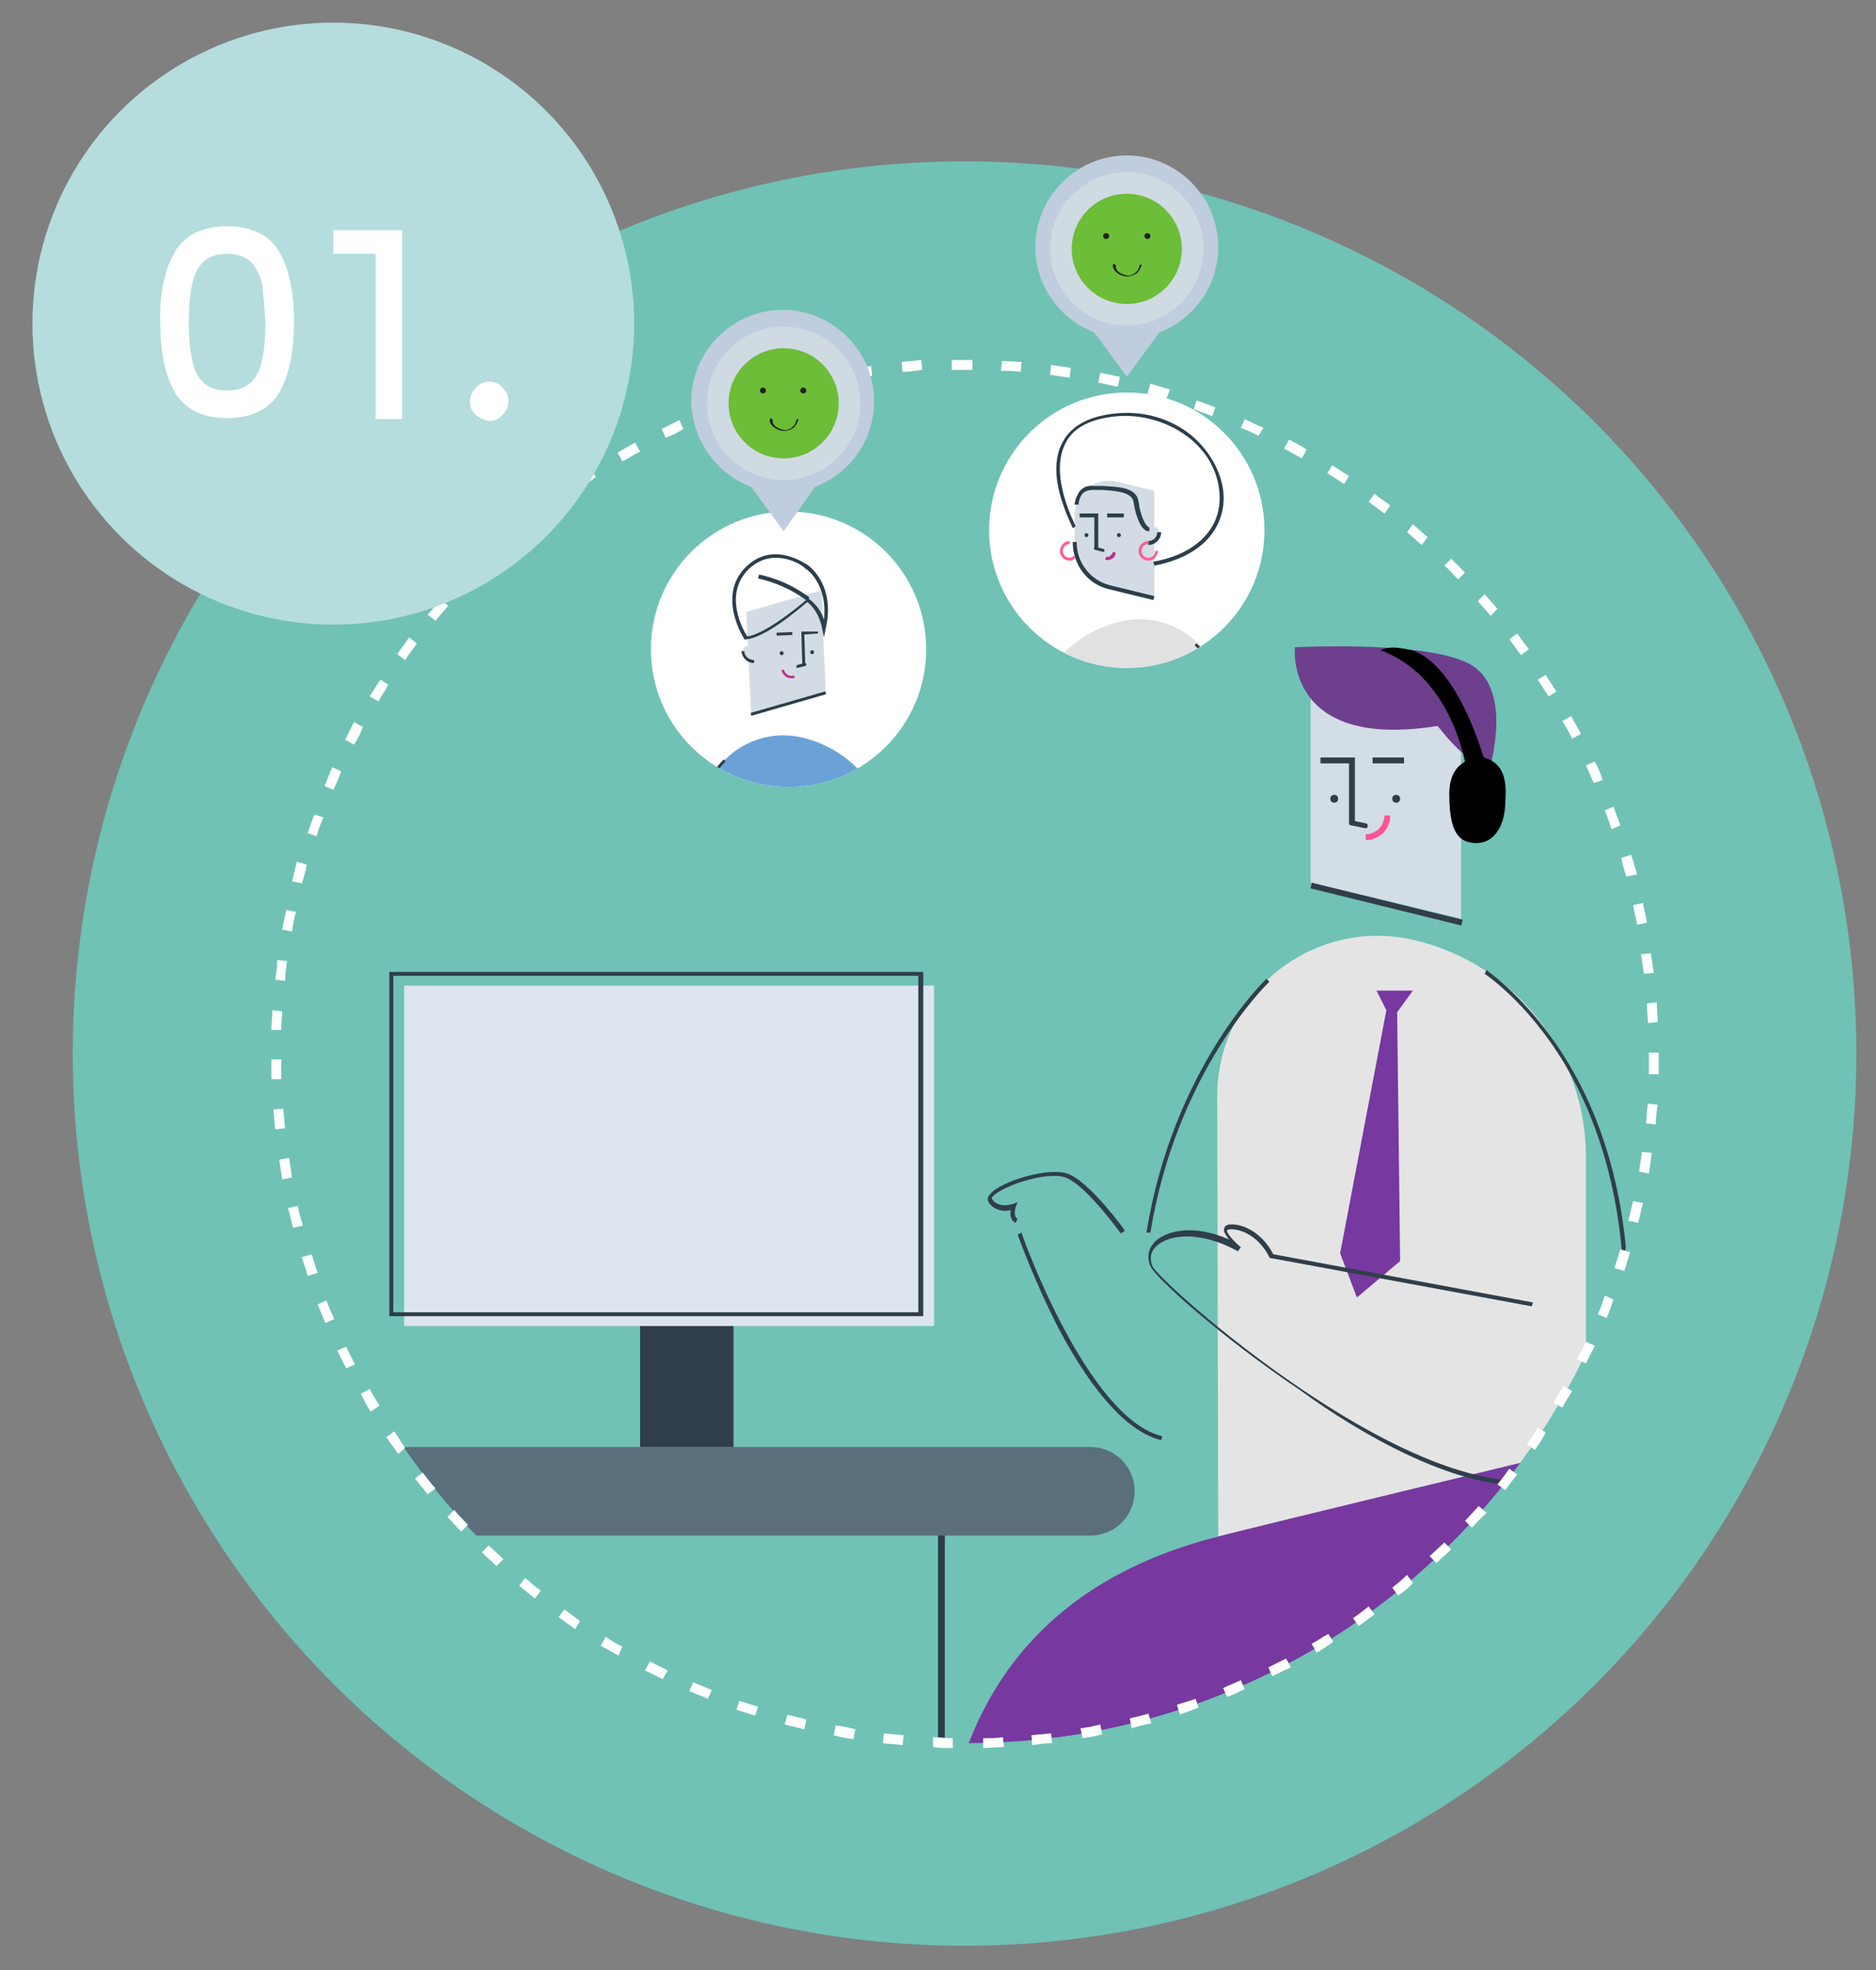 <?xml version="1.0" encoding="utf-8"?>
<!-- Generator: Adobe Illustrator 26.0.1, SVG Export Plug-In . SVG Version: 6.00 Build 0)  -->
<svg version="1.1" id="Livechat" xmlns="http://www.w3.org/2000/svg" xmlns:xlink="http://www.w3.org/1999/xlink" x="0px" y="0px"
	 viewBox="0 0 190.8 200.3" style="enable-background:new 0 0 190.8 200.3;" xml:space="preserve">
<rect x="0" y="0" width="190.8" height="200.3" fill="#808080" stroke="none"/>
<style type="text/css">
	.st0{display:none;fill:#70C2B5;}
	.st1{fill:#70C2B5;}
	.st2{display:none;}
	.st3{display:inline;}
	.st4{fill:#E89C58;}
	.st5{fill:#F7D8D0;}
	.st6{fill:#2F2E41;}
	.st7{fill:#FFE0D7;}
	.st8{fill:#F2BF4C;}
	.st9{fill:#FFFFFF;}
	.st10{fill:#445B7F;}
	.st11{clip-path:url(#SVGID_00000114033180237633808090000002737425067789375919_);}
	.st12{fill:#29446D;}
	.st13{fill:#D3D8E0;}
	.st14{fill:#475C7C;}
	.st15{fill:#546991;}
	.st16{display:inline;fill:#70C2B5;}
	.st17{fill:none;stroke:#FFFFFF;stroke-miterlimit:10;stroke-dasharray:2.024,3.037,2.024,3.037,2.024,3.037;}
	.st18{display:inline;fill:#B5DDDD;}
	.st19{fill:#B63A8C;}
	.st20{fill:#DFE4EA;}
	.st21{fill:#C0C5CC;}
	.st22{fill:#F75077;}
	.st23{display:inline;clip-path:url(#SVGID_00000013900606213251829200000005812392612350619575_);}
	.st24{fill:#E4E4E4;}
	.st25{fill:#303E49;}
	.st26{fill:#7738A0;}
	.st27{fill:#5B6E7C;}
	.st28{fill:#616160;}
	.st29{fill:#D3DDE5;}
	.st30{fill:#2C3E4A;}
	.st31{fill:#FF5497;}
	.st32{fill:#DCE5ED;}
	.st33{fill:#B43B8A;}
	.st34{display:inline;fill:none;stroke:#FFFFFF;stroke-miterlimit:10;stroke-dasharray:2.024,3.037,2.024,3.037,2.024,3.037;}
	.st35{display:inline;fill:#B63A8C;}
	.st36{fill:#B5DDDD;}
	.st37{clip-path:url(#SVGID_00000128475873483219458960000002426883616360011185_);}
	.st38{fill:#6E3F8D;}
	.st39{fill:#E8E9EA;}
	.st40{fill:none;stroke:#6EA1D4;stroke-width:2;stroke-miterlimit:10;}
	.st41{fill:#C0CDDE;}
	.st42{fill:#CFDAE3;}
	.st43{fill:#6CBD37;}
	.st44{fill:#212121;}
	.st45{clip-path:url(#SVGID_00000143609650352032047080000001952391266864429989_);}
	.st46{fill:#E1E1E1;}
	.st47{fill:#D3DCE4;}
	.st48{fill:#6AA2D8;}
	.st49{fill:none;stroke:#BF2D89;stroke-width:0.25;stroke-miterlimit:10;}
	.st50{clip-path:url(#SVGID_00000170254087411047187520000007812688544443047579_);fill:#FFFFFF;}
	.st51{clip-path:url(#SVGID_00000170254087411047187520000007812688544443047579_);}
	.st52{fill:#BF2D89;}
	.st53{fill:#FF5F95;}
	.st54{fill:#7CCDC3;}
	.st55{fill:none;stroke:#000000;stroke-width:2;stroke-miterlimit:10;}
</style>
<circle class="st0" cx="98.1" cy="107.1" r="90.7"/>
<circle class="st1" cx="98.1" cy="107.1" r="90.7"/>
<g class="st2">
	<g class="st3">
		<g>
			<path class="st4" d="M56.6,95v5.5c0,0-21.4,0.6-17.4,17.1h46.8c0,0,1.4-16.1-17-17V95H56.6z"/>
			<path class="st5" d="M71.8,100.9c0,0-3.3,8.7-9.4,8.8c0,0-5.3-0.6-8.6-8.9l2.8-0.3v-4.7L69,96v4.6L71.8,100.9z"/>
			<g>
				<path class="st6" d="M68.8,94.3h6c0,0,6.5-8.5,1.2-18.8c-5.3-10.3-13.5-9.2-13.5-9.2s-12.3-0.1-14.8,15.5c0,0-0.7,8,3.1,12.6
					H68.8z"/>
				<path class="st7" d="M51.7,80.2c0,0-1.9-1.2-2.5,0.3c-0.6,1.5-0.1,6.2,1.2,7.3c0,0,0.8,0.5,1.2-0.3c0,0,1.8,10.1,10.9,10.5
					s11.7-10.3,11.7-10.3s0.6,0.9,1.2-0.4s1.6-5.4,0.6-6.8c-1-1.4-1.8-0.1-1.8-0.1l-7.6-4.9l-14.6,2.8L51.7,80.2z"/>
				<path class="st6" d="M50.1,78.4c0,0,6.9,4.8,16.6-0.4c0,0,3.3,4.3,9.9,1.7L70,70.6l-16-0.4L50.1,78.4z"/>
			</g>
		</g>
		<g>
			<polygon class="st5" points="127.2,88.6 127.2,99 142.4,99 141.4,87.4 			"/>
			<path class="st7" d="M122,74.4c0,0-1.4-0.4-1.7,2.2s1.2,6.9,2.7,5.5c0,0,3.2,11.3,11.8,11s11.9-10.6,11.9-10.6s1.8,0.2,2.1-1.6
				c0.3-1.8,1.9-6.5-1.4-6.5l-1.1-4.8l-9.2-4.4l-11.6,3.9L122,74.4z"/>
			<path class="st8" d="M154.5,98.2c-7.7-1.5-12.3-1.9-12.3-1.9l-3,3.4h-4.5h-4.5l-3-3.4c0,0-4.6,0.4-12.3,1.9s-8.5,16.2-8.5,16.2
				l28.2-0.6l28.2,0.6C163,114.4,162.2,99.7,154.5,98.2z"/>
			<path class="st6" d="M122.4,76.3c0,0-0.4-5.9,4.5-5.8c0,0,10.1,2.6,13.4-3c0,0,0.1,4.2,4.9,3.4l1.9,4.9c0,0,2-12.3,0-13.1
				c-2-0.9-12.7-6.9-25.6,1C121.5,63.8,121.6,74.8,122.4,76.3z"/>
			<path class="st9" d="M127,96.2l7.4,13.1l7.2-12.6C141.7,96.7,133.7,101.2,127,96.2z"/>
		</g>
		<g>
			<path class="st10" d="M127.2,121.4v-0.3c-1.4-9.6-3.9-11-18.3-17.8L90,103.7c-14.4,4.9-18.1,8.1-19.4,19L69,137.1h59.5
				L127.2,121.4z"/>
			<g>
				<polygon class="st5" points="91.1,98.7 89.8,103.5 98.7,110.7 98.4,99.5 				"/>
				<polygon class="st5" points="105.9,98.9 107.2,103.7 98.2,110.8 98.5,99.7 				"/>
			</g>
			<path class="st9" d="M92.1,103.1c2.7,2.1,4.4,4.1,7.1,3.8c2.7-0.3,6.3-3.1,7.1-5c0.7,0.8,3.5,2.7,3.5,2.7l-4.7,7.3l-6.8,19.5
				l-6.3-19.8l-4.7-6.7L92.1,103.1z"/>
			<polygon class="st9" points="90.3,101.2 87.1,104.9 88.4,112.6 95.5,105.4 			"/>
			<polygon class="st9" points="107.2,101.1 110.7,105.5 109.4,113.2 102.4,105.7 			"/>
			<g>
				<defs>
					<polygon id="SVGID_1_" points="89.6,104.8 98.3,131.5 107.4,105.1 					"/>
				</defs>
				<clipPath id="SVGID_00000003095552337584028280000015222943561330660488_">
					<use xlink:href="#SVGID_1_"  style="overflow:visible;"/>
				</clipPath>
				<g style="clip-path:url(#SVGID_00000003095552337584028280000015222943561330660488_);">
					<g>
						<g>
							<g>
								<polygon class="st12" points="100.9,112.5 99,112.5 99,107.3 102.8,107.3 102.9,109.5 								"/>
								<polygon class="st12" points="101.2,111.7 104.6,144 99.2,148.2 99.1,148.1 98.9,111.7 								"/>
								<polygon class="st12" points="97.5,112.5 99.1,112.5 99.1,107.3 95.1,107.3 95.1,109.5 								"/>
								<polygon class="st12" points="97.2,111.7 93.8,144 99.2,148.2 99.1,111.7 								"/>
							</g>
						</g>
					</g>
				</g>
			</g>
			<g>
				<path class="st7" d="M90.1,98.8c0.4,0.5,0.7,0.9,1.1,1.4c0,0,0,0,0,0C90.8,99.7,90.4,99.3,90.1,98.8z"/>
				<path class="st7" d="M112.9,86.6c0-1.6-0.5-2.3-1.3-2.5c0.2-3.3,0.7-6.8-0.5-9.2c-2.3-4.6-8.7-7.5-13-7.5
					c-4.2,0-9.5,2.4-11.8,6.8c-1.4,2.7-0.7,6.2-0.5,9.7c-0.9,0.2-1.4,0.9-1.4,2.6c0,2.5,1.1,6.6,2.9,7.1c0.2,0.6,0.5,1.2,0.8,1.8
					c0,0,0,0.1,0.1,0.1c0.6,1.2,1.3,2.4,2.1,3.4c0.4,0.5,0.7,0.9,1.1,1.3c0,0,0,0,0,0c2.2,2.4,4.7,3.7,7.5,3.7c4.2,0,8-3.2,10.5-8.2
					c0.2-0.4,0.4-0.7,0.7-1c0.1-0.4,0.3-0.7,0.4-1.1C111.9,92.5,112.9,88.9,112.9,86.6z"/>
			</g>
			<g>
				<path class="st7" d="M109.2,95.7c0.2-0.4,0.4-0.7,0.7-1c0.1-0.4,0.3-0.7,0.4-1.1c1.6-1,2.6-4.6,2.6-7c0-1.6-0.5-2.3-1.3-2.5
					c0.2-3.3,0.7-6.8-0.5-9.2c-2.3-4.6-8.5-7.4-12.9-7.5v36.6c0.2,0,0.3,0,0.5,0C102.9,103.9,106.7,100.7,109.2,95.7z"/>
			</g>
			<g>
				<path class="st6" d="M106.4,73.3c0.3,2.1-3.7,2-6.4,1.6c-2.7-0.4-4.2,0.1-6.7,0.8c-2.5,0.7-5,3.3-5.3,4.6c-0.2,0.8,0,4.5,0,4.5
					l-2.2-1c0,0-1-5.5-0.2-9c0.8-3.4,2.7-6.1,9-7.5c5.7-1.2,9.7-0.5,9.9,0.9c0.4,0.1,0.8-0.3,1.3-0.3c1.3,0,3.9,1.5,5,3.4
					c1.2,1.9,2.3,5.3,1.5,11.1c-0.2,1.5-0.5,1.9-0.5,1.9l-1.9,1.1c0,0,0.8-7.3-2.2-9.4C106.7,75.4,106.4,73.3,106.4,73.3z"/>
				<g>
					<g>
						<g>
							<path class="st6" d="M107.6,76c3,2.1,2.2,9.4,2.2,9.4l1.9-1.1c0,0,0.3-0.4,0.5-1.9c0.8-5.8-0.3-9.2-1.5-11.1
								c-1.2-1.9-3.7-3.4-5-3.4c-0.3,0-1,0.2-1.2,0.3c0.6,1.9,1.9,4.6,1.9,5C106.3,73.2,106.7,75.3,107.6,76z"/>
						</g>
						<g>
							<path class="st6" d="M106.3,73.2c0,0.1,0,0.3,0,0.5C106.3,73.6,106.4,73.4,106.3,73.2z"/>
						</g>
					</g>
				</g>
			</g>
			<g>
				<path class="st13" d="M118.2,84.8c-0.3-0.8-0.6-1.6-0.9-2c0.1-1,0.2-1.9,0.2-2.9c0-10.4-8.3-18.8-18.5-18.8
					c-10.2,0-18.5,8.4-18.5,18.8c0,1,0.1,2,0.3,3c-0.3,0.5-0.6,1.2-0.9,2c-0.4,1.2-0.2,6.9,0.4,7.6c1,1.4,3.7,2.5,5.4,2.7
					c0.2,0.2,0.5,0.4,0.8,0.3c0.6-0.1,1-0.5,0.9-1.1l-0.9-10.2c0-0.5-0.5-0.9-1.1-0.9c-0.3,0-0.5,0.1-0.6,0.3c-0.1,0-0.2,0-0.3,0
					c-0.5,0-1.4-0.6-1.7-1.3c-0.1-0.8-0.2-1.7-0.2-2.5c0-9.3,7.4-15.6,16.5-15.6c9.1,0,16.5,6.4,16.5,15.6c0,0.9-0.1,1.7-0.2,2.6
					c-0.3,0.6-1.2,1.2-1.7,1.2c-0.1,0-0.2,0-0.3,0c-0.2-0.2-0.4-0.3-0.6-0.3c-0.6,0-1.1,0.3-1.1,0.9l-0.9,10.2
					c-0.1,0.5,0.4,1,0.9,1.1c0.3,0,0.6-0.1,0.8-0.3c1.7-0.2,4.4-1.3,5.4-2.7C118.3,91.6,118.6,86,118.2,84.8z"/>
				<path class="st13" d="M117.3,88.5c-1.1-0.9-1.5,0-1.5,0c-0.6,1.1-4,5.8-11.4,8c-0.5-0.6-1.5-1-2.7-1c-1.7,0-3,0.8-3,1.8
					s1.3,1.8,3,1.8c1.7,0,3-0.8,3-1.8C107.3,96.6,113.8,94.2,117.3,88.5z"/>
			</g>
		</g>
	</g>
	<g class="st3">
		<path class="st14" d="M99.4,145.9H97l-2,3H46.1c-0.8,0-1.4,0.1-1.3,0.2l-0.3,5.1c0.1,0.1,0.7,0.2,1.4,0.2h45.9
			c0.7,0,1.3-0.1,1.4-0.2l6.1-5.1c0,0,0,0,0-0.1l0,0V145.9z"/>
		<path class="st13" d="M93.3,151.1c-0.1,0.1-0.7,0.2-1.4,0.2H46c-0.7,0-1.3-0.1-1.4-0.2l0.3-5.1c-0.1-0.1,0.4-0.2,1.3-0.2h52
			c0.8,0,1.4,0.1,1.2,0.2L93.3,151.1z"/>
		<path class="st15" d="M92.7,153.3c0,0.7-0.6,1.2-1.2,1.2H45.6c-0.7,0-1.2-0.6-1.2-1.2v-32.4c0-0.7,0.6-1.2,1.2-1.2h45.9
			c0.7,0,1.2,0.6,1.2,1.2V153.3z"/>
	</g>
</g>
<g class="st2">
	<circle class="st16" cx="98.1" cy="107.5" r="90.7"/>
	<g class="st3">
		<circle class="st17" cx="98.1" cy="107.5" r="70.1"/>
	</g>
	<circle class="st18" cx="36.4" cy="36" r="33.9"/>
	<g class="st3">
		<rect x="137.5" y="43.8" class="st9" width="13.4" height="31.5"/>
		<g>
			<path class="st19" d="M164.1,35.8h-39.8c-1.7,0-3.2,1.4-3.2,3.2v28.6c11.9,0.1,21.5,8.9,21.5,19.7c0,0.6,0,1.2-0.1,1.8h4.4
				l15.4,9.4l-2.5-9.4h4.1c1.7,0,3.2-1.4,3.2-3.2V38.9C167.2,37.2,165.8,35.8,164.1,35.8z M146.9,74.7h-4.5V54.1h4.5V74.7z
				 M147.2,50.9c0,0.6-0.3,0.9-0.9,0.9h-3.3c-0.5,0-0.9-0.3-0.9-0.9V48c0-0.6,0.3-1,0.9-1h3.3c0.6,0,0.9,0.4,0.9,1V50.9z"/>
			<g>
				<g>
					<path class="st19" d="M121.2,38.9v33.6c11.9,0.1,14.9,3.6,14.9,14.4c0,0.6,1.9,1.4,1.8,2h6.8V74.7h-2.3V54.1h2.3v-2.3h-1.7
						c-0.5,0-0.9-0.3-0.9-0.9V48c0-0.6,0.3-1,0.9-1h1.7V35.8h-20.4C122.6,35.8,121.2,37.2,121.2,38.9z"/>
				</g>
			</g>
		</g>
	</g>
	<g class="st3">
		<g>
			<path class="st13" d="M42.8,142.5c0.5,1.1,0.3,1.6,0.1,1.8c-1,1-2.2,2.2-2.8,4.2c-0.5,1.8-0.5,3.8,2.1,7.6
				c2.7,4,8.4,10.6,10.7,11.3c2.3,0.7,5.8-1.3,5.8-1.3c0.6-0.4,1.6-0.3,2.2,0.2l10.1,7.7c0.6,0.4,0.6,1.2,0.1,1.6
				c0,0-4.9,4.1-7.7,4.7c-2.9,0.6-5.2,0.3-13-6.4c-7.7-6.7-16.3-18.9-19.1-26.2c-2.7-7.1-3.1-9.2,0.3-13c2.9-3.1,5-4.5,5-4.5
				c0.6-0.4,1.4-0.1,1.6,0.5L42.8,142.5z"/>
		</g>
		<g>
			
				<rect x="46.9" y="139.1" transform="matrix(0.796 -0.605 0.605 0.796 -74.482 63.343)" class="st9" width="19.9" height="6.5"/>
			<polygon class="st9" points="72.4,130.6 68.3,144.3 57.8,130.4 			"/>
		</g>
		<g>
			
				<rect x="66.1" y="150.5" transform="matrix(0.809 -0.588 0.588 0.809 -75.819 72.437)" class="st20" width="14.9" height="4.8"/>
			<polygon class="st20" points="61.7,161.5 65,151.2 72.7,161.8 			"/>
		</g>
	</g>
	<g class="st3">
		<polygon class="st15" points="103.6,121 122.3,130.1 124,140.1 102.2,132 		"/>
		<path class="st7" d="M141.2,103.7c-0.5-1.2-2.2-6.5-2.4-8c-0.2-1.4,0.5-1.1,0.7-3.7c0.2-2.4-1.5-7.9-2.3-10
			c0.6,0.2,1.1,0.5,1.4,1.1c0.7-0.7-0.3-3.9-1.7-7.1c-1.5-3.4-8.3-7-15.6-7.9c-1.6-0.2-3.2-0.2-4.9-0.1c3.2,2.4,3.2,5.2,3.2,5.2
			c0.5,0.6,1.4,1.6,2.4,5.3c0.5,1.8,1.6,7.5,1.6,7.5s-1,3.3-1.1,4.9c-0.1,1.6,2.3,5.8,3.3,7.7c1.2,1.6-1.2,3.3-2.4,3.2
			c-0.5,0-1.5,1.4-0.1,3.5c0.2,0.2,0.2,0.5,0.2,0.7c1.4,1.1,3.2,2,5.5,2.5c0.4-0.5,1.2-0.9,2.1-0.9c1.4-0.1,2.6,0.7,2.6,1.7
			c0,1-1.1,1.9-2.5,1.9c-1.4,0.1-2.6-0.7-2.6-1.6c-1.4-0.4-3.8-1.3-6-2.3c-0.2,0.1-0.4,0.2-0.5,0.3c-0.2,0.1,0.5,0.3,0.4,1.4
			c-0.2,1.3-1.8,1-1.7,2.6c0.1,1.3,0.3,3.9-1,4.7c-1,0.6-3.3,1-7,0.7c-1.6-0.1-5.8,1.5-7.5,5.8l15.3,6.5c-0.2-5.9,4.6-7.1,5.6-7.5
			c2.3-0.9,4.3-0.2,6.6-0.2c2.3,0,2.4-0.8,3-2.7c0.6-1.8-0.2-2.9-0.2-4c0-1.1,0.2-1.4,0.8-1.8c0.6-0.4,0.8-0.5,1.2-1
			c0.4-0.5-0.5-1.6-0.5-1.6s0.7-0.4,1-0.8c0.2-0.5-0.7-1.7-0.7-2.7c0-1,0.8-1,1.9-1.2C140.5,105.7,141.7,104.9,141.2,103.7z"/>
		<g>
			<path class="st13" d="M117.9,101.5c2.3,2.8,5.3,5.5,10.4,6.6c0.6-0.6,1.5-1.1,2.6-1.1c1.8-0.1,3.3,0.9,3.3,2.1
				c0.1,1.3-1.3,2.4-3.1,2.4c-1.7,0.1-3.2-0.8-3.3-2.1c-2.8-0.9-9-3.1-12.3-5.5C116.2,103.8,117.9,101.5,117.9,101.5z"/>
		</g>
		<path class="st6" d="M115.1,68c4.3-1.4,11,0.6,14.5,2c3.1,1.2,6.9,3.3,8,5.6c2.6,5.6,1.7,9,1.7,9l-2-2.5c0,0-1.4-1.4-3.1-0.8
			c-6.9,2.6-8.2,7-9.8,8.2c-1.6,1.2-5-4.2-5-4.2L115.1,68z"/>
		<path class="st13" d="M105.9,64.1l-6.2,0.2c0,0-9.4,17.2-9.4,18.1c0,0.9-6.5,10.9-4.1,15.3c2.4,4.4,7.4,7.7,12.1,8.3
			c4.7,0.6,15.3,5.6,18.3,6.2c2.9,0.6,6.2-4.7,3.8-9.1c-2.4-4.4-1.8-0.3-4.7-5.3c-2.9-5-5.6-10.6-6.5-17.7
			C108.3,73,105.9,64.1,105.9,64.1z"/>
		<path class="st5" d="M125.1,102.6c1.2,0.1,3.8-1.7,2.5-3.4c-1-2-3.5-6.5-3.4-8.1c0.1-1.7,1.1-5.1,1.1-5.1s-1.2-6-1.7-7.9
			c-1.1-3.9-2-4.9-2.6-5.6c0,0-0.3-7.8-14.5-8.3c-0.2,0-0.5,0-0.8,0c-5.7,4.4-6,17.1-5.9,23.3c4.4,0.6,7.8,4.3,7.8,8.7
			c0,1.8-0.5,3.4-1.5,4.8c2,2.5,4.6,4.7,9,5.7c0.5-0.6,1.3-0.9,2.3-1c1.5-0.1,2.8,0.8,2.9,1.9c0.1,1.1-1.2,2-2.7,2.1
			c-1.5,0.1-2.8-0.7-2.9-1.8c-2.4-0.8-7.8-2.7-10.6-4.8c-1.6,1.2-3.6,1.9-5.7,1.9c-5.1,0-9.6-3.8-9.6-8.7c0-3.7,2.7-6.9,6-8.3
			c0-14.2,3.1-20.7,5-23.8c-7.2,0.6-17,2.5-20.6,9c-0.9,1.5-1.8,4.4-2.3,5.7c-6.2-7.4-17.8-3.7-19.5,6.6c-1.5,9.2,2.4,13,12.6,34.1
			c3,6.3,11.5,14.2,6.2,10.3l30.5,3.5c-0.8-1.7-2.4-3.9-2-6.4c0.4-1,0.8-2,1.3-2.9c2.5-4.5,6.2-5.9,7.9-5.7c3.9,0.3,6.3-0.1,7.3-0.8
			c1.4-0.9,1.1-3.6,1-4.9c-0.1-1.7,1.5-1.3,1.7-2.7c0.2-1.2-0.6-1.3-0.4-1.4c0.7-0.2,2-1.3,1.2-2.4
			C123.5,104.1,124.6,102.6,125.1,102.6z M84.4,121.8l-0.7,1.3l-4.2,4.4c0-0.2-0.4-1.5-0.4-1.7c-1.9-14.1-6.5-22.9-3.4-28.7
			c0.1-0.1,1.2-0.1,1.3-0.2c1.9,10.4,8.3,12.9,8.5,16.9C85.7,117.4,85.2,119.9,84.4,121.8z"/>
		<path class="st21" d="M104.8,96c0,3.4-2.8,6.1-6.3,6.1c-3.5,0-6.3-2.7-6.3-6.1c0-3.4,2.8-6.1,6.3-6.1C102,90,104.8,92.7,104.8,96z
			"/>
		<g>
			<path class="st13" d="M106.2,101c2,2.5,4.6,4.7,9,5.7c0.5-0.6,1.3-0.9,2.3-1c1.5-0.1,2.8,0.8,2.9,1.9c0.1,1.1-1.2,2-2.7,2.1
				c-1.5,0.1-2.8-0.7-2.9-1.8c-2.4-0.8-7.8-2.7-10.6-4.8C104.7,103,106.2,101,106.2,101z"/>
		</g>
		<path class="st6" d="M109.7,82.4c1-4.4,3.4-5.4,6.1-7.4c2.7-2,5.6-2.6,5.6-2.6s-0.9-7.7-15-8.2c-0.2,0-0.5,0-0.8,0
			c-5.7,4.4-6.2,17.4-6,23.6c3.7,0.5,6.7,3.3,7.6,6.8l1-0.9C108.2,93.5,108.7,86.8,109.7,82.4z"/>
		<path class="st6" d="M79.7,125.8c0-0.2,0-0.3-0.1-0.5c-1.9-14.1-6.1-22-3-27.9c0.1-0.1,0.1-0.2,0.2-0.3
			c1.9,10.4,8.3,12.9,8.5,16.9c0,0.4,0.2,0.4,0.5-0.4c1.2-1.6,7-8.2,7.7-9.9c-2.5-1.6-3.8-4.7-3.8-7.8c0-3.7,2.6-6.8,5.9-8.2
			c0-14.2,2.8-20.4,4.7-23.4C92.8,64,82.6,67,79,73.5c-0.7,1.3-1.4,2.5-2,4.3c-6.2-7.4-18.1-2.3-19.8,8c-1.5,9.2,2.4,13,12.6,34.1
			c3,6.3,1.6,10.5-3.7,6.7c0,0,0.9,6,7.3,5.8c0,0,6.9-0.8,7.9-1.6C82.9,129.3,79.7,125.8,79.7,125.8z"/>
		<path class="st22" d="M74.1,132.3l39.4,15.3l-5-14.2l-24.9-11.7L74.1,132.3L74.1,132.3z"/>
	</g>
	<g class="st3">
		<path class="st9" d="M20.8,44.7c-1.2-0.8-2.2-2-2.9-3.5c-0.7-1.5-1-3.3-1-5.4c0-2.1,0.3-3.9,1-5.4c0.7-1.5,1.7-2.7,2.9-3.5
			c1.2-0.8,2.6-1.2,4.2-1.2c1.5,0,2.9,0.4,4.1,1.2c1.2,0.8,2.2,2,2.9,3.5c0.7,1.5,1,3.3,1,5.4c0,2.1-0.3,3.9-1,5.4
			c-0.7,1.5-1.7,2.7-2.9,3.5c-1.2,0.8-2.6,1.2-4.1,1.2C23.4,45.9,22,45.5,20.8,44.7z M28.8,41.4c0.9-1.3,1.4-3.2,1.4-5.6
			s-0.5-4.3-1.4-5.6c-1-1.3-2.2-1.9-3.8-1.9c-1.6,0-2.9,0.6-3.8,1.9c-1,1.3-1.4,3.2-1.4,5.6s0.5,4.3,1.4,5.6s2.2,1.9,3.8,1.9
			C26.5,43.4,27.8,42.7,28.8,41.4z"/>
		<path class="st9" d="M49.5,43.2v2.5H35.3v-1.9l8-7.8c1-0.9,1.6-1.8,2-2.4c0.3-0.7,0.5-1.4,0.5-2.1c0-1-0.4-1.8-1.1-2.4
			c-0.7-0.6-1.8-0.9-3.1-0.9c-2.2,0-3.9,0.7-5.1,2.1l-1.9-1.7c0.8-0.9,1.8-1.7,3-2.2c1.3-0.5,2.6-0.8,4.2-0.8c2.1,0,3.7,0.5,4.9,1.5
			c1.2,1,1.8,2.3,1.8,4c0,1.1-0.2,2.1-0.7,3c-0.5,0.9-1.3,2-2.6,3.2l-6,5.8H49.5z"/>
		<path class="st9" d="M52.6,45.3c-0.4-0.4-0.6-0.8-0.6-1.4c0-0.5,0.2-1,0.6-1.4c0.4-0.4,0.8-0.6,1.4-0.6c0.5,0,1,0.2,1.3,0.5
			c0.4,0.4,0.5,0.8,0.5,1.4c0,0.6-0.2,1-0.6,1.4c-0.4,0.4-0.8,0.6-1.3,0.6C53.5,45.8,53,45.6,52.6,45.3z"/>
	</g>
</g>
<g class="st2">
	<defs>
		<circle id="SVGID_00000029756062829479950830000017377835383051132045_" cx="98.4" cy="107.5" r="69.7"/>
	</defs>
	<clipPath id="SVGID_00000126283394253158243780000006702713037591257768_" class="st3">
		<use xlink:href="#SVGID_00000029756062829479950830000017377835383051132045_"  style="overflow:visible;"/>
	</clipPath>
	<g style="display:inline;clip-path:url(#SVGID_00000126283394253158243780000006702713037591257768_);">
		<g>
			<g>
				<path class="st24" d="M75.1,101.4l-0.1,39.4l-32.9-8v-25.9c0-9.2,6.3-17.2,15.2-19.4l0,0C66.4,85.2,75.1,92.1,75.1,101.4
					L75.1,101.4z"/>
			</g>
		</g>
		<g>
			<g>
				<path class="st25" d="M81.2,113.6c-2.4-14.5-10.5-22.4-10.6-22.4l0.3-0.3c0.1,0.1,8.3,8,10.7,22.7L81.2,113.6z"/>
			</g>
		</g>
		<g>
			<g>
				<path class="st25" d="M80.1,132.1l-0.1-0.4c6.7-1.6,12.5-18.1,12.6-18.2l0.4,0.1c0,0-1.5,4.2-3.8,8.6
					C86.1,128.1,83,131.4,80.1,132.1z"/>
			</g>
		</g>
		<g>
			<g>
				<path class="st25" d="M83.8,113.7l-0.3-0.2c0.1-0.2,3-4.1,4.9-5.1c1.7-0.8,6.2,0.6,7.2,1.7c0.3,0.4,0.2,0.7,0.1,0.8
					c-0.5,0.7-1.4,0.8-2,0.6c0.1,0.4,0,1-0.5,1.2l-0.2-0.4c0.4-0.2,0.2-1,0.2-1l-0.1-0.4l0.4,0.2c0,0,1.2,0.5,1.8-0.4
					c0,0,0.1-0.1-0.1-0.3c-0.8-1-5.2-2.4-6.7-1.6C86.7,109.7,83.8,113.6,83.8,113.7z"/>
			</g>
		</g>
		<g>
			<g>
				<path class="st26" d="M49.2,159.1L75,182.2l11.5,46.4l18.7-4.5l-3.1-3.3c0,0-0.7-69.8-31-81"/>
			</g>
		</g>
		<g>
			<g>
				<path class="st27" d="M60.5,168.9h-22c-2,0-3.6-1.6-3.6-3.6v-3.3c0-2,1.6-3.6,3.6-3.6h22c2,0,3.6,1.6,3.6,3.6v3.3
					C64.1,167.3,62.5,168.9,60.5,168.9z"/>
			</g>
		</g>
		<g>
			<g>
				<path class="st26" d="M42.1,132.8c0,0-5.8,39.6,36.4,33.3l0.2,33.4h20.4l-3.1-2.7c0,0,17.3-46.2-21-55.9
					C73.2,140.3,42.1,132.8,42.1,132.8"/>
			</g>
		</g>
		<g>
			<g>
				<path class="st25" d="M78.6,199.4l-0.2-33.1c-12.3,1.8-21.8-0.2-28.1-5.8c-8.5-7.7-8.9-20.2-8.6-25.3c0-0.2,0-0.5,0-0.7
					c0-0.3,0-0.6,0-0.8l0.4,0c0,0.1,0,0.4,0,0.7c0,0.3,0,0.6,0,0.8c-0.2,5,0.1,17.4,8.5,25c6.2,5.6,15.6,7.6,28,5.7l0.2,0l0.2,33.6
					L78.6,199.4z"/>
			</g>
		</g>
		<g>
			<polygon class="st26" points="60,93.7 64.1,115.4 62.6,119.4 58.8,116.1 59,93.9 57.7,91.9 60.9,91.9 			"/>
		</g>
		<g>
			<g>
				<path class="st25" d="M48,136.2c-0.6,0-1.2,0-1.8-0.1c-4.4-0.7-6.9-4.1-7.6-10c-1.5-13.6,2-22.6,5.1-27.8
					c3.4-5.7,7.2-8.1,7.2-8.2l0.2,0.3c0,0-3.8,2.5-7.1,8c-3.1,5.2-6.5,14.1-5,27.5c0.6,5.8,3.1,9,7.3,9.7c3.5,0.5,10-0.4,21.5-8.2
					c7.2-4.8,12.8-10.1,13.2-10.9c0.3-0.7,0.2-1.4-0.4-1.9c-1.2-1.1-4.1-1.3-7.2,0.5l-0.2-0.3c0.6-0.5,1.3-1.3,1.2-1.5
					c0,0-0.1,0-0.1-0.1c-0.8-0.2-2.6,0.3-3.7,2.5l0,0.1l-0.1,0l-23.3,4.3l-0.1-0.4l23.2-4.3c1.1-2.2,3.1-2.8,4.1-2.6
					c0.3,0.1,0.4,0.2,0.4,0.3c0.1,0.3-0.2,0.7-0.5,1c3-1.3,5.4-0.9,6.5,0.1c0.7,0.6,0.9,1.5,0.5,2.3c-0.5,1-6.4,6.4-13.3,11.1
					C62.2,131.7,54.2,136.2,48,136.2z"/>
			</g>
		</g>
		<g>
			<g>
				<rect x="49.2" y="168.9" class="st25" width="0.6" height="66.1"/>
			</g>
		</g>
		<g>
			<g>
				<path class="st25" d="M67.6,166.5c0,0,1,9.7,11.1,13L78.6,166L67.6,166.5z"/>
			</g>
		</g>
		<g>
			<g>
				<rect x="148.8" y="140" class="st25" width="0.6" height="94.7"/>
			</g>
		</g>
		<g>
			<g>
				<rect x="99.5" y="140" class="st25" width="0.6" height="94.7"/>
			</g>
		</g>
		<g>
			<g>
				<path class="st27" d="M165.5,140.7h-79c-2.2,0-3.9-1.8-3.9-3.9v0c0-2.2,1.8-3.9,3.9-3.9h79c2.2,0,3.9,1.8,3.9,3.9v0
					C169.4,138.9,167.7,140.7,165.5,140.7z"/>
			</g>
		</g>
		<g>
			<g>
				<polygon class="st25" points="126.8,132.8 126.8,120.9 118.4,120.2 118.4,132.8 				"/>
			</g>
		</g>
		<g>
			<g>
				<g>
					<path class="st29" d="M68.3,70.5v5c0,3.9-2.6,7.2-6.4,8.2l-8,2V66.1l6.6-1.6C64.5,63.5,68.3,66.5,68.3,70.5L68.3,70.5z"/>
				</g>
			</g>
			<g>
				<g>
					<path class="st30" d="M54,85.9l8-2c3.9-1,6.6-4.4,6.6-8.4H68c0,3.8-2.5,7-6.2,7.9l-8,2L54,85.9z"/>
				</g>
			</g>
			<g>
				<g>
					<circle class="st30" cx="60.1" cy="74.2" r="0.4"/>
				</g>
			</g>
			<g>
				<g>
					<circle class="st30" cx="66" cy="74.2" r="0.4"/>
				</g>
			</g>
			<g>
				<g>
					<polygon class="st30" points="64,76.4 64.6,76.4 64.6,70.8 67.3,70.8 67.3,70.3 64,70.3 					"/>
				</g>
			</g>
			<g>
				<g>
					<rect x="59.4" y="70.3" class="st30" width="3" height="0.5"/>
				</g>
			</g>
			<g>
				<g>
					<g>
						<path class="st29" d="M54.8,73.6v2.1c-1.1,0-2-0.9-2-2c0-0.1,0-0.1,0-0.2C53,72.2,54.8,72.3,54.8,73.6z"/>
					</g>
				</g>
				<g>
					<g>
						<path class="st30" d="M54.8,75.9v-0.5c-1,0-1.7-0.8-1.7-1.7h-0.5C52.6,74.9,53.6,75.9,54.8,75.9z"/>
					</g>
				</g>
			</g>
			<g>
				<g>
					<path class="st31" d="M61.8,77.8c0.4,0,0.8-0.2,1.1-0.5l-0.4-0.4c-0.4,0.4-1.1,0.4-1.5,0l-0.4,0.4
						C60.9,77.6,61.3,77.8,61.8,77.8z"/>
				</g>
			</g>
			<g>
				<g>
					<path class="st30" d="M63,77C63,77,63.1,77,63,77l1.4-0.3c0.1,0,0.2-0.2,0.2-0.3c0-0.1-0.2-0.2-0.3-0.2L63,76.5
						c-0.1,0-0.2,0.2-0.2,0.3C62.8,77,62.9,77,63,77z"/>
				</g>
			</g>
		</g>
		<g>
			<g>
				<path class="st30" d="M54.8,73.3c6.9-0.8,8.7-4.2,9.1-5.6c0.1-0.2,0.2-0.3,0.4-0.3c0.2,0,0.3,0.1,0.3,0.3c0.6,3,4,4.8,4,4.8
					L68.4,73c-0.1-0.1-3.3-1.8-4.2-4.7c-0.7,1.7-2.9,4.7-9.4,5.5L54.8,73.3z M64.1,67.8C64.1,67.8,64.1,67.8,64.1,67.8
					C64.1,67.8,64.1,67.8,64.1,67.8z"/>
			</g>
		</g>
		<g>
			<path class="st30" d="M39,98.7h15.2v-23h-0.5v22.5H39.6c0.4-3.6,5-38.2,17.7-38.2c0.2,0,0.3,0,0.5,0c8.9,0.6,12.6,4.2,13.1,7
				c0.4,2.1-0.8,3.9-3.1,4.9l0.2,0.5c2.5-1.1,3.9-3.2,3.5-5.5c-0.5-3.1-4.4-6.8-13.6-7.5c-6-0.4-11,6-14.8,19.2
				c-2.8,9.7-4,19.6-4,19.7L39,98.7z"/>
		</g>
		<g>
			
				<rect x="100.5" y="91.5" transform="matrix(-1 -4.490553e-11 4.490553e-11 -1 248.335 213.492)" class="st32" width="47.4" height="30.4"/>
		</g>
		<g>
			<path class="st25" d="M101.5,90.3h47.8v30.8h-47.8V90.3z M148.9,90.7h-47v30h47V90.7z"/>
		</g>
		<g>
			<path d="M52.7,70.8c0,0,3.3-0.3,3.3,3.5c0,3.8-1,4.8-2.7,4.8c-1.7,0-2.8-1.8-2.8-4.2C50.5,72.5,51,71.2,52.7,70.8z"/>
		</g>
		<g>
			<path d="M59.9,60.2c0,0-4.2,0.5-7.4,11.4l2,0c0,0,1.3-8.8,8.4-11.4C62.8,60.2,62.1,59.7,59.9,60.2z"/>
		</g>
		<g>
			<path d="M60.6,80.6c0.5,0,0.9,0,1,0l0-0.3c0,0-2.4,0.2-3.7-0.4c-1.3-0.5-4.8-3.7-4.9-3.8l-0.2,0.2c0.1,0.1,3.5,3.3,4.9,3.8
				C58.6,80.6,59.8,80.6,60.6,80.6z"/>
		</g>
		<g>
			<g>
				
					<ellipse transform="matrix(7.050519e-02 -0.998 0.998 7.050519e-02 -22.973 136.107)" class="st33" cx="61.5" cy="80.4" rx="0.9" ry="1.3"/>
			</g>
		</g>
	</g>
</g>
<g class="st2">
	<path class="st34" d="M168.2,107.1c0,38.7-31.4,70.1-70.1,70.1c-93-3.7-92.9-136.5,0-140.2C136.8,37.1,168.2,68.4,168.2,107.1
		L168.2,107.1z"/>
</g>
<g class="st2">
	<path class="st35" d="M167.5,32.9h-42.1c-1.5,0-2.8,1.2-2.8,2.8v42.9c0,1.5,1.2,2.8,2.8,2.8h24.8l16.1,13.9l-3.1-13.9h4.3
		c1.5,0,2.8-1.2,2.8-2.8V35.6C170.3,34.1,169,32.9,167.5,32.9z"/>
	<g class="st3">
		<path class="st9" d="M144.6,47.8c-0.5-0.5-0.8-1.1-0.8-1.9s0.3-1.4,0.8-1.9c0.5-0.5,1.1-0.8,1.9-0.8c0.7,0,1.3,0.3,1.8,0.8
			c0.5,0.5,0.8,1.1,0.8,1.9s-0.3,1.4-0.8,1.9c-0.5,0.5-1.1,0.8-1.8,0.8C145.7,48.5,145.1,48.3,144.6,47.8z M148.5,51.1V71h-4.1V51.1
			H148.5z"/>
	</g>
</g>
<g class="st2">
	<g class="st3">
		<circle class="st36" cx="33.9" cy="32.9" r="30.6"/>
		<g>
			<path class="st9" d="M17.8,25.6c1-1.7,2.8-2.6,5.3-2.6c2.5,0,4.3,0.9,5.3,2.6c1,1.7,1.5,4.1,1.5,7.1c0,3.1-0.5,5.4-1.5,7.2
				c-1,1.7-2.8,2.6-5.3,2.6c-2.5,0-4.3-0.9-5.3-2.6c-1-1.7-1.5-4.1-1.5-7.2C16.2,29.7,16.8,27.3,17.8,25.6z M26.7,29.1
				c-0.2-1-0.6-1.8-1.1-2.4c-0.6-0.6-1.4-0.9-2.5-0.9c-1.1,0-1.9,0.3-2.5,0.9c-0.6,0.6-0.9,1.4-1.1,2.4s-0.3,2.2-0.3,3.6
				c0,1.5,0.1,2.7,0.3,3.7s0.5,1.8,1.1,2.4c0.6,0.6,1.4,0.9,2.5,0.9c1.1,0,1.9-0.3,2.5-0.9c0.6-0.6,0.9-1.4,1.1-2.4s0.3-2.2,0.3-3.7
				C26.9,31.3,26.8,30.1,26.7,29.1z"/>
			<path class="st9" d="M48.4,42.2c-0.4-0.4-0.6-0.8-0.6-1.4c0-0.5,0.2-1,0.6-1.4s0.8-0.6,1.4-0.6c0.5,0,1,0.2,1.3,0.6
				c0.4,0.4,0.6,0.8,0.6,1.4c0,0.5-0.2,1-0.6,1.4c-0.4,0.4-0.8,0.6-1.3,0.6C49.2,42.7,48.8,42.5,48.4,42.2z"/>
			<path class="st9" d="M35.6,26.1v-2.7H41v19.1h-3V26.1H35.6z"/>
		</g>
	</g>
</g>
<g>
	<defs>
		<circle id="SVGID_00000138543378440173361910000017733556430999918763_" cx="98.4" cy="107.5" r="69.7"/>
	</defs>
	<clipPath id="SVGID_00000164510259783832238490000012382789737027294119_">
		<use xlink:href="#SVGID_00000138543378440173361910000017733556430999918763_"  style="overflow:visible;"/>
	</clipPath>
	<g style="clip-path:url(#SVGID_00000164510259783832238490000012382789737027294119_);">
		<g>
			<g>
				<path class="st24" d="M123.8,111.4l0.1,44.8l37.4-9.1v-29.5c0-10.4-7.1-19.5-17.3-22l0,0C133.7,93.1,123.8,100.9,123.8,111.4
					L123.8,111.4z"/>
			</g>
		</g>
		<g>
			<g>
				<path class="st25" d="M117,125.3c2.7-16.5,12-25.4,12.1-25.5l-0.3-0.3c-0.1,0.1-9.5,9.1-12.2,25.8L117,125.3z"/>
			</g>
		</g>
		<g>
			<g>
				<path class="st25" d="M118.1,146.4l0.1-0.4c-7.6-1.8-14.3-20.5-14.3-20.7l-0.4,0.2c0,0,1.7,4.8,4.3,9.8
					C111.3,141.8,114.8,145.6,118.1,146.4z"/>
			</g>
		</g>
		<g>
			<g>
				<path class="st25" d="M114,125.4l0.4-0.3c-0.1-0.2-3.4-4.7-5.6-5.7c-1.9-0.9-7.1,0.7-8.1,2c-0.4,0.4-0.2,0.7-0.1,0.9
					c0.6,0.8,1.6,0.9,2.2,0.7c-0.1,0.5,0,1.1,0.5,1.3l0.2-0.4c-0.5-0.2-0.2-1.2-0.2-1.2l0.2-0.5l-0.5,0.2c-0.1,0-1.4,0.5-2.1-0.5
					c0,0-0.1-0.1,0.1-0.3c1-1.1,5.9-2.7,7.6-1.8C110.7,120.8,114,125.4,114,125.4z"/>
			</g>
		</g>
		<g>
			<g>
				<path class="st26" d="M153.3,177l-29.4,26.3l-13,52.8l-21.2-5.1l3.6-3.8c0,0,0.8-79.3,35.3-92.1"/>
			</g>
		</g>
		<g>
			<g>
				<path class="st27" d="M140.4,188.2h25c2.2,0,4.1-1.8,4.1-4.1v-3.7c0-2.2-1.8-4.1-4.1-4.1h-25c-2.2,0-4.1,1.8-4.1,4.1v3.7
					C136.4,186.4,138.2,188.2,140.4,188.2z"/>
			</g>
		</g>
		<g>
			<g>
				<line class="st28" x1="142.3" y1="188.2" x2="163.5" y2="188.2"/>
			</g>
		</g>
		<g>
			<g>
				<path class="st26" d="M161.3,147.1c0,0,6.6,45-41.4,37.8l-0.2,37.9H96.5l3.6-3.1c0,0-19.7-52.5,23.8-63.5
					C126,155.6,161.3,147.1,161.3,147.1"/>
			</g>
		</g>
		<g>
			<g>
				<path class="st25" d="M119.9,222.8l0.2-37.7c14,2.1,24.7-0.2,31.9-6.6c9.7-8.8,10.1-23,9.8-28.7c0-0.2,0-0.5,0-0.8
					c0-0.3,0-0.7,0-0.9l-0.5,0c0,0.2,0,0.5,0,0.8c0,0.3,0,0.7,0,0.9c0.3,5.7-0.1,19.7-9.7,28.4c-7.1,6.4-17.8,8.6-31.8,6.5l-0.3,0
					l-0.2,38.2L119.9,222.8z"/>
			</g>
		</g>
		<g>
			<polygon class="st26" points="141,102.7 136.3,127.4 138,131.9 142.4,128.2 142.1,102.9 143.7,100.7 140,100.7 			"/>
		</g>
		<g>
			<g>
				<path class="st25" d="M154.6,151c0.7,0,1.4,0,2-0.1c5-0.8,7.9-4.6,8.6-11.4c1.7-15.4-2.2-25.7-5.8-31.6
					c-3.9-6.4-8.2-9.2-8.2-9.3l-0.2,0.4c0,0,4.3,2.8,8.1,9.1c3.5,5.9,7.3,16,5.7,31.3c-0.7,6.6-3.5,10.3-8.2,11
					c-3.9,0.6-11.4-0.5-24.4-9.3c-8.1-5.5-14.6-11.5-15-12.4c-0.3-0.8-0.2-1.5,0.5-2.1c1.4-1.2,4.6-1.4,8.2,0.6l0.3-0.4
					c-0.7-0.6-1.5-1.5-1.4-1.7c0,0,0.1-0.1,0.1-0.1c0.9-0.2,3,0.4,4.2,2.8l0.1,0.1l0.1,0l26.5,4.9l0.1-0.4l-26.4-4.9
					c-1.3-2.5-3.5-3.2-4.6-3c-0.3,0.1-0.4,0.3-0.4,0.4c-0.1,0.3,0.2,0.7,0.5,1.1c-3.4-1.5-6.1-1-7.4,0.1c-0.8,0.7-1,1.7-0.6,2.6
					c0.5,1.2,7.3,7.3,15.2,12.6C138.5,145.9,147.6,151,154.6,151z"/>
			</g>
		</g>
		<g>
			<g>
				<rect x="152.6" y="188.2" class="st25" width="0.7" height="75.1"/>
			</g>
		</g>
		<g>
			<g>
				<path class="st25" d="M132.4,185.5c0,0-1.1,11-12.6,14.7l0.1-15.3L132.4,185.5z"/>
			</g>
		</g>
		<g>
			<g>
				<rect x="39.4" y="155.3" class="st25" width="0.7" height="107.6"/>
			</g>
		</g>
		<g>
			<g>
				<rect x="95.4" y="155.3" class="st25" width="0.7" height="107.6"/>
			</g>
		</g>
		<g>
			<g>
				<path class="st27" d="M21.1,156.1h89.8c2.5,0,4.5-2,4.5-4.5v0c0-2.5-2-4.5-4.5-4.5H21.1c-2.5,0-4.5,2-4.5,4.5v0
					C16.6,154.1,18.6,156.1,21.1,156.1z"/>
			</g>
		</g>
		<g>
			<g>
				<polygon class="st25" points="65.1,147.1 65.1,133.6 74.6,132.8 74.6,147.1 				"/>
			</g>
		</g>
		<g>
			<rect x="41.1" y="100.2" class="st32" width="53.9" height="34.6"/>
		</g>
		<g>
			<path class="st25" d="M93.9,133.8H39.6v-35h54.3V133.8z M40,133.4h53.4V99.2H40V133.4z"/>
		</g>
		<g>
			<g>
				<g>
					
						<rect x="140.7" y="84" transform="matrix(0.239 -0.971 0.971 0.239 18.089 206.851)" class="st25" width="0.6" height="15.8"/>
				</g>
			</g>
			<g>
				<g>
					<g>
						<polygon class="st29" points="133.3,77.3 133.3,89.7 148.6,93.4 148.6,72.5 133.3,68.8 						"/>
					</g>
				</g>
				<g>
					<g>
						<circle class="st25" cx="142" cy="81.2" r="0.4"/>
					</g>
				</g>
				<g>
					<g>
						<circle class="st25" cx="135.7" cy="81.2" r="0.4"/>
					</g>
				</g>
				<g>
					<g>
						<polygon class="st25" points="137.8,83.6 137.2,83.6 137.2,77.6 134.3,77.6 134.3,77 137.8,77 						"/>
					</g>
				</g>
				<g>
					<g>
						<rect x="139.6" y="77" class="st25" width="3.2" height="0.6"/>
					</g>
				</g>
				<g>
					<g>
						<path class="st38" d="M151.5,78.1c0,0,2.2-7.2-1.3-10.1c-3.4-3-18.5-2.2-18.5-2.2s-1.1,10.5,14.5,8
							C146.3,73.8,148.9,77.6,151.5,78.1"/>
					</g>
				</g>
				<g>
					<g>
						<g>
							<path class="st39" d="M147.6,80.5v2.2c1.2,0,2.1-1,2.1-2.1c0-0.1,0-0.1,0-0.2C149.6,79,147.6,79.2,147.6,80.5z"/>
						</g>
					</g>
					<g>
						<g>
							<path class="st25" d="M147.6,83v-0.6c1,0,1.9-0.8,1.9-1.9h0.6C150.1,81.9,149,83,147.6,83z"/>
						</g>
					</g>
				</g>
				<g>
					<g>
						<path class="st31" d="M138.9,85.4v-0.6c1,0,1.9-0.8,1.9-1.9h0.6C141.4,84.3,140.3,85.4,138.9,85.4z"/>
					</g>
				</g>
				<g>
					<g>
						<path class="st25" d="M138.9,84.2C138.9,84.2,138.9,84.2,138.9,84.2l-1.5-0.3c-0.2,0-0.2-0.2-0.2-0.3c0-0.2,0.2-0.2,0.3-0.2
							l1.4,0.3c0.2,0,0.2,0.2,0.2,0.3C139.1,84.1,139,84.2,138.9,84.2z"/>
					</g>
				</g>
				<g>
					<g>
						<path d="M150.9,77c0,0-3.5-0.3-3.5,3.7c0,4,1,5,2.8,5c1.8,0,2.9-1.8,2.9-4.3C153.3,78.9,152.7,77.5,150.9,77z"/>
					</g>
				</g>
				<g>
					<g>
						<path d="M143.5,66.1c0,0,4.4,0.5,7.7,11.9l-2.1,0c0,0-1.3-9.2-8.7-11.9C140.5,66.1,141.2,65.5,143.5,66.1z"/>
					</g>
				</g>
			</g>
		</g>
	</g>
</g>
<g>
	<path class="st9" d="M96.9,177.7c-0.7,0-1.4,0-2-0.1l0-1c0.7,0,1.3,0.1,2,0.1L96.9,177.7z M100,177.7l0-1c0.7,0,1.3,0,2-0.1l0.1,1
		C101.3,177.6,100.6,177.7,100,177.7z M91.8,177.4c-0.7-0.1-1.4-0.1-2-0.2l0.1-1c0.7,0.1,1.3,0.1,2,0.2L91.8,177.4z M105,177.4
		l-0.1-1c0.7-0.1,1.3-0.1,2-0.2l0.1,1C106.4,177.2,105.7,177.3,105,177.4z M86.8,176.8c-0.7-0.1-1.3-0.2-2-0.4l0.2-1
		c0.7,0.1,1.3,0.2,2,0.4L86.8,176.8z M110.1,176.7l-0.2-1c0.7-0.1,1.3-0.2,2-0.4l0.2,1C111.4,176.5,110.8,176.6,110.1,176.7z
		 M81.8,175.8c-0.7-0.2-1.3-0.3-2-0.5l0.3-1c0.6,0.2,1.3,0.3,1.9,0.5L81.8,175.8z M115.1,175.7l-0.2-1c0.7-0.2,1.3-0.3,1.9-0.5
		l0.3,1C116.4,175.3,115.7,175.5,115.1,175.7z M76.8,174.4c-0.7-0.2-1.3-0.4-1.9-0.6l0.3-0.9c0.6,0.2,1.3,0.4,1.9,0.6L76.8,174.4z
		 M120,174.3l-0.3-1c0.6-0.2,1.3-0.4,1.9-0.6l0.3,0.9C121.3,173.8,120.6,174.1,120,174.3z M72,172.7c-0.6-0.3-1.3-0.5-1.9-0.8
		l0.4-0.9c0.6,0.3,1.2,0.5,1.9,0.8L72,172.7z M124.8,172.5l-0.4-0.9c0.6-0.3,1.2-0.5,1.8-0.8l0.4,0.9
		C126,172,125.4,172.3,124.8,172.5z M67.4,170.7c-0.6-0.3-1.2-0.6-1.8-0.9l0.5-0.9c0.6,0.3,1.2,0.6,1.8,0.9L67.4,170.7z
		 M129.4,170.4l-0.4-0.9c0.6-0.3,1.2-0.6,1.8-0.9l0.5,0.9C130.6,169.8,130,170.1,129.4,170.4z M62.9,168.3c-0.6-0.3-1.2-0.7-1.8-1
		l0.5-0.9c0.6,0.4,1.1,0.7,1.7,1L62.9,168.3z M133.9,168l-0.5-0.9c0.6-0.3,1.1-0.7,1.7-1l0.5,0.8C135,167.3,134.5,167.7,133.9,168z
		 M58.5,165.6c-0.6-0.4-1.1-0.8-1.7-1.2l0.6-0.8c0.5,0.4,1.1,0.8,1.6,1.2L58.5,165.6z M138.2,165.3l-0.6-0.8
		c0.6-0.4,1.1-0.8,1.6-1.2l0.6,0.8C139.3,164.5,138.7,164.9,138.2,165.3z M54.4,162.5c-0.5-0.4-1.1-0.9-1.6-1.3l0.6-0.8
		c0.5,0.4,1,0.9,1.6,1.3L54.4,162.5z M142.2,162.2l-0.6-0.8c0.5-0.4,1-0.8,1.5-1.3l0.6,0.8C143.3,161.4,142.8,161.8,142.2,162.2z
		 M50.5,159.2c-0.5-0.5-1-0.9-1.5-1.4l0.7-0.7c0.5,0.5,1,0.9,1.5,1.4L50.5,159.2z M146.1,158.9l-0.7-0.7c0.5-0.5,1-0.9,1.5-1.4
		l0.7,0.7C147.1,158,146.6,158.4,146.1,158.9z M46.9,155.7c-0.5-0.5-0.9-1-1.4-1.5l0.7-0.7c0.4,0.5,0.9,1,1.4,1.5L46.9,155.7z
		 M149.7,155.3l-0.7-0.7c0.5-0.5,0.9-1,1.4-1.5l0.8,0.7C150.6,154.3,150.2,154.8,149.7,155.3z M43.5,151.9c-0.4-0.5-0.9-1.1-1.3-1.6
		l0.8-0.6c0.4,0.5,0.8,1.1,1.3,1.6L43.5,151.9z M153.1,151.5l-0.8-0.6c0.4-0.5,0.8-1,1.2-1.6l0.8,0.6
		C153.9,150.4,153.5,150.9,153.1,151.5z M40.5,147.8c-0.4-0.6-0.8-1.1-1.2-1.7l0.8-0.6c0.4,0.6,0.7,1.1,1.1,1.7L40.5,147.8z
		 M156.1,147.4l-0.8-0.6c0.4-0.6,0.8-1.1,1.1-1.7l0.8,0.5C156.9,146.3,156.5,146.8,156.1,147.4z M37.7,143.5c-0.4-0.6-0.7-1.2-1-1.8
		l0.9-0.5c0.3,0.6,0.7,1.2,1,1.7L37.7,143.5z M158.9,143.1l-0.9-0.5c0.3-0.6,0.7-1.2,1-1.7l0.9,0.5
		C159.6,141.9,159.2,142.5,158.9,143.1z M35.2,139.1c-0.3-0.6-0.6-1.2-0.9-1.8l0.9-0.4c0.3,0.6,0.6,1.2,0.9,1.8L35.2,139.1z
		 M161.3,138.6l-0.9-0.4c0.3-0.6,0.6-1.2,0.9-1.8l0.9,0.4C161.9,137.4,161.6,138,161.3,138.6z M33.1,134.5c-0.3-0.6-0.5-1.3-0.8-1.9
		l0.9-0.4c0.2,0.6,0.5,1.2,0.8,1.9L33.1,134.5z M163.4,134l-0.9-0.4c0.3-0.6,0.5-1.2,0.7-1.9l0.9,0.4
		C163.9,132.7,163.7,133.3,163.4,134z M31.3,129.7c-0.2-0.6-0.4-1.3-0.6-1.9l1-0.3c0.2,0.6,0.4,1.3,0.6,1.9L31.3,129.7z
		 M165.2,129.2l-1-0.3c0.2-0.6,0.4-1.3,0.6-1.9l1,0.3C165.6,127.9,165.4,128.5,165.2,129.2z M29.8,124.8c-0.2-0.7-0.3-1.3-0.5-2
		l1-0.2c0.1,0.7,0.3,1.3,0.5,2L29.8,124.8z M166.6,124.3l-1-0.2c0.2-0.6,0.3-1.3,0.5-2l1,0.2C166.9,123,166.8,123.6,166.6,124.3z
		 M28.7,119.9c-0.1-0.7-0.2-1.3-0.3-2l1-0.2c0.1,0.7,0.2,1.3,0.3,2L28.7,119.9z M167.7,119.3l-1-0.2c0.1-0.7,0.2-1.3,0.3-2l1,0.1
		C167.9,118,167.8,118.6,167.7,119.3z M28,114.8c-0.1-0.7-0.1-1.3-0.2-2l1-0.1c0.1,0.7,0.1,1.3,0.2,2L28,114.8z M168.4,114.3l-1-0.1
		c0.1-0.7,0.1-1.3,0.2-2l1,0.1C168.5,112.9,168.4,113.6,168.4,114.3z M27.6,109.7c0-0.7,0-1.4,0-2l1,0c0,0.7,0,1.3,0,2L27.6,109.7z
		 M168.7,109.2l-1,0c0-0.7,0-1.3,0-2V107h1v0.1C168.7,107.8,168.7,108.5,168.7,109.2z M28.6,104.7l-1,0c0-0.7,0.1-1.4,0.1-2l1,0.1
		C28.7,103.3,28.6,104,28.6,104.7z M167.6,104c0-0.7-0.1-1.3-0.1-2l1-0.1c0,0.7,0.1,1.4,0.1,2L167.6,104z M29,99.7l-1-0.1
		c0.1-0.7,0.2-1.4,0.2-2l1,0.1C29.1,98.3,29,99,29,99.7z M167.2,99c-0.1-0.7-0.2-1.3-0.3-2l1-0.1c0.1,0.7,0.2,1.3,0.3,2L167.2,99z
		 M29.7,94.7l-1-0.2c0.1-0.7,0.3-1.3,0.4-2l1,0.2C29.9,93.4,29.8,94,29.7,94.7z M166.5,94c-0.1-0.7-0.3-1.3-0.4-2l1-0.2
		c0.1,0.7,0.3,1.3,0.4,2L166.5,94z M30.7,89.8l-1-0.2c0.2-0.7,0.3-1.3,0.5-2l1,0.3C31.1,88.5,30.9,89.2,30.7,89.8z M165.4,89.1
		c-0.2-0.6-0.4-1.3-0.5-1.9l1-0.3c0.2,0.6,0.4,1.3,0.6,2L165.4,89.1z M32.2,85l-0.9-0.3c0.2-0.6,0.4-1.3,0.7-1.9l0.9,0.3
		C32.6,83.7,32.4,84.3,32.2,85z M163.9,84.3c-0.2-0.6-0.4-1.3-0.7-1.9l0.9-0.4c0.2,0.6,0.5,1.3,0.7,1.9L163.9,84.3z M33.9,80.3
		L33,79.9c0.3-0.6,0.5-1.3,0.8-1.9l0.9,0.4C34.5,79,34.2,79.7,33.9,80.3z M162.1,79.6c-0.3-0.6-0.5-1.2-0.8-1.8l0.9-0.4
		c0.3,0.6,0.6,1.2,0.8,1.9L162.1,79.6z M36,75.7l-0.9-0.5c0.3-0.6,0.6-1.2,0.9-1.8l0.9,0.5C36.7,74.5,36.4,75.1,36,75.7z
		 M159.9,75.1c-0.3-0.6-0.6-1.2-1-1.8l0.9-0.5c0.3,0.6,0.7,1.2,1,1.8L159.9,75.1z M38.5,71.3l-0.9-0.5c0.4-0.6,0.7-1.2,1.1-1.7
		l0.8,0.5C39.2,70.2,38.8,70.7,38.5,71.3z M157.5,70.8c-0.4-0.6-0.7-1.1-1.1-1.7l0.8-0.5c0.4,0.6,0.7,1.1,1.1,1.7L157.5,70.8z
		 M41.2,67.1l-0.8-0.6c0.4-0.6,0.8-1.1,1.2-1.7l0.8,0.6C42,66,41.6,66.5,41.2,67.1z M154.7,66.6c-0.4-0.5-0.8-1.1-1.2-1.6l0.8-0.6
		c0.4,0.5,0.8,1.1,1.2,1.6L154.7,66.6z M44.3,63.1l-0.8-0.6c0.4-0.5,0.9-1,1.3-1.6l0.8,0.7C45.1,62.1,44.7,62.6,44.3,63.1z
		 M151.6,62.6c-0.4-0.5-0.9-1-1.3-1.5l0.7-0.7c0.4,0.5,0.9,1,1.3,1.5L151.6,62.6z M47.6,59.3l-0.7-0.7c0.5-0.5,0.9-1,1.4-1.5
		l0.7,0.7C48.5,58.4,48.1,58.8,47.6,59.3z M148.3,58.9c-0.5-0.5-0.9-1-1.4-1.4l0.7-0.7c0.5,0.5,1,1,1.4,1.4L148.3,58.9z M51.2,55.8
		l-0.7-0.7c0.5-0.5,1-0.9,1.5-1.4l0.7,0.8C52.2,54.9,51.7,55.3,51.2,55.8z M144.6,55.4c-0.5-0.4-1-0.9-1.5-1.3l0.6-0.8
		c0.5,0.4,1,0.9,1.5,1.3L144.6,55.4z M55,52.5l-0.6-0.8c0.5-0.4,1.1-0.8,1.6-1.2l0.6,0.8C56.1,51.7,55.5,52.1,55,52.5z M140.8,52.2
		c-0.5-0.4-1.1-0.8-1.6-1.2l0.6-0.8c0.5,0.4,1.1,0.8,1.6,1.2L140.8,52.2z M59,49.6l-0.6-0.8c0.6-0.4,1.1-0.8,1.7-1.1l0.5,0.8
		C60.2,48.8,59.6,49.2,59,49.6z M136.7,49.2c-0.6-0.4-1.1-0.7-1.7-1.1l0.5-0.8c0.6,0.4,1.1,0.7,1.7,1.1L136.7,49.2z M63.3,46.9
		L62.8,46c0.6-0.3,1.2-0.7,1.8-1l0.5,0.9C64.5,46.2,63.9,46.6,63.3,46.9z M132.4,46.6c-0.6-0.3-1.2-0.7-1.8-1l0.5-0.9
		c0.6,0.3,1.2,0.6,1.8,1L132.4,46.6z M67.7,44.5l-0.4-0.9c0.6-0.3,1.2-0.6,1.8-0.9l0.4,0.9C68.9,44,68.3,44.3,67.7,44.5z M128,44.3
		c-0.6-0.3-1.2-0.6-1.8-0.8l0.4-0.9c0.6,0.3,1.2,0.6,1.9,0.9L128,44.3z M72.3,42.5l-0.4-0.9c0.6-0.3,1.3-0.5,1.9-0.7l0.3,0.9
		C73.5,42,72.9,42.3,72.3,42.5z M123.3,42.3c-0.6-0.2-1.3-0.5-1.9-0.7l0.3-0.9c0.6,0.2,1.3,0.5,1.9,0.7L123.3,42.3z M77,40.8l-0.3-1
		c0.6-0.2,1.3-0.4,2-0.6l0.3,1C78.3,40.4,77.7,40.6,77,40.8z M118.6,40.6c-0.6-0.2-1.3-0.4-1.9-0.6l0.3-1c0.7,0.2,1.3,0.4,2,0.6
		L118.6,40.6z M81.9,39.5l-0.2-1c0.7-0.2,1.3-0.3,2-0.4l0.2,1C83.2,39.2,82.5,39.3,81.9,39.5z M113.7,39.3c-0.7-0.1-1.3-0.3-2-0.4
		l0.2-1c0.7,0.1,1.3,0.3,2,0.4L113.7,39.3z M86.8,38.5l-0.2-1c0.7-0.1,1.3-0.2,2-0.3l0.1,1C88.1,38.3,87.4,38.4,86.8,38.5z
		 M108.8,38.4c-0.7-0.1-1.3-0.2-2-0.3l0.1-1c0.7,0.1,1.3,0.2,2,0.3L108.8,38.4z M91.8,37.8l-0.1-1c0.7-0.1,1.4-0.1,2-0.2l0.1,1
		C93.1,37.7,92.4,37.8,91.8,37.8z M103.8,37.8c-0.7-0.1-1.3-0.1-2-0.1l0.1-1c0.7,0,1.4,0.1,2,0.1L103.8,37.8z M96.8,37.6l0-1
		c0.5,0,0.9,0,1.4,0l0.7,0l0,1l-0.7,0C97.7,37.6,97.2,37.6,96.8,37.6z"/>
</g>
<g>
	<circle class="st9" cx="80.2" cy="66" r="14"/>
	<g>
		<g>
			<path class="st41" d="M70.3,40.8c0-5.1,4.2-9.3,9.3-9.3c5.1,0,9.3,4.2,9.3,9.3c0,3.9-2.4,7.3-6,8.7L79.7,54l-3.3-4.5
				C72.7,48.1,70.4,44.6,70.3,40.8z"/>
		</g>
		<g>
			<circle class="st42" cx="79.7" cy="41" r="7.8"/>
		</g>
		<g>
			<g>
				<g>
					<circle class="st43" cx="79.7" cy="41" r="5.6"/>
				</g>
				<g>
					<g>
						<circle class="st44" cx="77.6" cy="39.7" r="0.3"/>
					</g>
					<g>
						<circle class="st44" cx="81.7" cy="39.7" r="0.3"/>
					</g>
				</g>
				<g class="st2">
					<g class="st3">
						<path class="st44" d="M78.5,25.9c0.1,0.6,0.7,0.9,1.3,0.9c0.3,0,0.5-0.1,0.7-0.2c0.2-0.2,0.4-0.4,0.5-0.7c0-0.1-0.1-0.2-0.2,0
							c-0.1,0.2-0.2,0.4-0.4,0.6c-0.2,0.1-0.4,0.2-0.6,0.2c-0.5,0-1.1-0.1-1.1-0.7C78.6,25.8,78.5,25.8,78.5,25.9L78.5,25.9z"/>
					</g>
				</g>
			</g>
			<g>
				<g>
					<path class="st44" d="M78.3,42.6c-0.1,0.5,0.4,0.9,0.9,1.1c0.5,0.2,1,0.1,1.5-0.2c0.2-0.2,0.4-0.5,0.5-0.8c0-0.1-0.1-0.2-0.2,0
						c-0.1,0.6-0.7,1.1-1.3,1c-0.5-0.1-1.2-0.4-1.1-1C78.5,42.5,78.3,42.5,78.3,42.6L78.3,42.6z"/>
				</g>
			</g>
		</g>
	</g>
	<g>
		<defs>
			<circle id="SVGID_00000129207757104841770590000002555686388771437201_" cx="80.2" cy="66" r="14"/>
		</defs>
		<clipPath id="SVGID_00000037676406954148048360000002359099879570101132_">
			<use xlink:href="#SVGID_00000129207757104841770590000002555686388771437201_"  style="overflow:visible;"/>
		</clipPath>
		<g style="clip-path:url(#SVGID_00000037676406954148048360000002359099879570101132_);">
			<g>
				<g>
					<polyline class="st46" points="90.5,101.4 93.4,154.1 95.1,156.5 83.5,156.5 77.4,111.7 80.9,96 					"/>
				</g>
			</g>
			<g>
				<g>
					<polygon class="st46" points="87.5,96.4 71.3,95.5 71.3,113.1 71.3,156.5 84,156.5 82.7,154.1 					"/>
				</g>
			</g>
			<g>
				<g>
					<g>
						<polygon class="st47" points="83.7,64.3 84,70.5 76.4,72.7 75.9,62.2 83.6,60 						"/>
					</g>
				</g>
				<g>
					<g>
						<circle class="st30" cx="79.5" cy="66.4" r="0.2"/>
					</g>
				</g>
				<g>
					<g>
						<circle class="st30" cx="82.6" cy="66.3" r="0.2"/>
					</g>
				</g>
				<g>
					<g>
						<polygon class="st30" points="81.9,67.5 81.6,67.5 81.5,64.2 83.2,64.2 83.2,64.4 81.8,64.5 						"/>
					</g>
				</g>
				<g>
					<g>
						
							<rect x="79" y="64.3" transform="matrix(0.999 -3.953335e-02 3.953335e-02 0.999 -2.485 3.205)" class="st30" width="1.6" height="0.3"/>
					</g>
				</g>
				<g>
					<g>
						<g>
							<path class="st47" d="M76.6,66.2l0,1.1c-0.6,0-1.1-0.4-1.1-1c0,0,0-0.1,0-0.1C75.6,65.5,76.6,65.5,76.6,66.2z"/>
						</g>
					</g>
					<g>
						<g>
							<path class="st30" d="M76.7,67.4c-0.7,0-1.2-0.5-1.3-1.2l0.3,0c0,0.5,0.5,0.9,1,0.9L76.7,67.4z"/>
						</g>
					</g>
				</g>
				<g>
					<g>
						
							<rect x="76.2" y="71.4" transform="matrix(0.961 -0.277 0.277 0.961 -16.668 24.965)" class="st30" width="7.9" height="0.3"/>
					</g>
				</g>
				<g>
					<g>
						<path class="st30" d="M81.1,67.9c-0.1,0-0.1,0-0.1-0.1c0-0.1,0-0.2,0.1-0.2l0.7-0.2c0.1,0,0.2,0,0.2,0.1c0,0.1,0,0.2-0.1,0.2
							L81.1,67.9C81.1,67.9,81.1,67.9,81.1,67.9z"/>
					</g>
				</g>
			</g>
			<g>
				<g>
					<path class="st48" d="M71.3,83.1v13.6l19.3,4.7V86.3c0-5.4-3.7-10-8.9-11.3h0C76.4,73.7,71.3,77.7,71.3,83.1L71.3,83.1z"/>
				</g>
			</g>
			<g>
				<g>
					<polygon class="st30" points="83.9,156.6 82.5,154.1 82.5,154.1 87.4,96.4 87.6,96.4 82.8,154.1 84.1,156.4 					"/>
				</g>
			</g>
			<g>
				<g>
					<path class="st30" d="M74.9,112.6l-0.1,0c0,0-3.1-1.1-5.9-3.6c-2.6-2.3-5.6-6.3-4.8-12.2c0.8-5.9,3.3-10.9,5.3-14.1
						c2.2-3.4,4.2-5.5,4.2-5.5l0.2,0.2c-0.1,0.1-8,8.3-9.5,19.4c-0.8,5.8,2.2,9.7,4.8,12c2.5,2.2,5.1,3.3,5.7,3.5l1-6l-3.8-7
						l5.4-10.4l0.2,0.1l-5.3,10.3l3.8,7l0,0L74.9,112.6z"/>
				</g>
			</g>
			<g>
				<g>
					
						<rect x="70.9" y="107.6" transform="matrix(0.165 -0.986 0.986 0.165 -43.127 164.586)" class="st30" width="9.4" height="0.2"/>
				</g>
			</g>
			<g>
				<g>
					<g>
						<polygon class="st30" points="76.1,91.4 72.1,99.2 74.7,104 						"/>
					</g>
				</g>
				<g>
					<g>
						<path class="st30" d="M71.3,110.6v3.9l2.6-2.5l0,0C73.2,111.7,72.3,111.2,71.3,110.6z"/>
					</g>
				</g>
			</g>
			<g>
				<g>
					<path class="st30" d="M93.8,95.9l-0.1-1.1c-0.4-4.9-1.7-8.6-2.8-10.9c-1.2-2.5-2.3-3.8-2.3-3.8l0.2-0.2c0,0.1,4.2,5,5.1,13.8
						l1.1-8.2c-0.1-0.2-0.9-1.5-0.5-2.3c0.2-0.3,0.5-0.5,1-0.5c0.7,0,1,0.1,1.1,0.3c0.1,0.3-0.3,0.7-0.6,0.9
						c0.5,0.3,3.4,2.3,3.5,3.4l-0.2,0c-0.1-1.2-3.5-3.3-3.5-3.3l-0.2-0.1l0.2-0.1c0.3-0.2,0.7-0.6,0.6-0.8c0,0-0.1-0.2-0.9-0.2
						c-0.4,0-0.7,0.1-0.8,0.4c-0.4,0.7,0.5,2.1,0.5,2.1l0,0L93.8,95.9z"/>
				</g>
			</g>
			<g>
				<g>
					<path class="st30" d="M92.4,106.2c-1,0-1.6-0.2-1.7-0.2l0.1-0.2c0,0,3.7,0.9,6.4-1.6c1.3-1.2,2.2-3.1,2.6-5.5
						c0.5-2.9,0.4-6.7-0.5-11.3l0.2,0c1.5,8.4,0.8,14.1-2.2,17C95.7,105.9,93.8,106.2,92.4,106.2z"/>
				</g>
			</g>
			<g>
				<path class="st30" d="M75.8,65.1L75.8,65.1c-0.1-0.1-3-4.5,0.1-7.5c2.8-2.7,6.1-0.2,6.2-0.2c0,0,2.9,1.9,1.9,6.4l-0.2,1l-0.2-1
					c0,0-0.3-1.7-1.5-2.6c-0.7,0.6-4.3,3.7-6.3,3.8L75.8,65.1z M78.9,56.7c-0.9,0-1.8,0.3-2.7,1.1c-2.7,2.6-0.6,6.3-0.2,6.9
					c2.1-0.3,6.1-3.8,6.1-3.8l0.1-0.1l0.1,0.1c0.8,0.6,1.3,1.4,1.5,2.1c0.4-3.7-1.8-5.2-1.9-5.2C81.8,57.6,80.5,56.7,78.9,56.7z"/>
			</g>
			<g>
				<path class="st30" d="M82.1,61.1c0,0-1.9-1.6-5-2.3l0.1-0.4c3.2,0.7,5,2.3,5.1,2.3L82.1,61.1z"/>
			</g>
			<path class="st49" d="M79.6,68.1c0,0,0.2,0.9,1.2,0.7"/>
		</g>
	</g>
</g>
<g>
	<defs>
		<circle id="SVGID_00000049212069370555024490000005037613430651969938_" cx="114.6" cy="53.9" r="14"/>
	</defs>
	<clipPath id="SVGID_00000002364285878302907200000005536525652205343405_">
		<use xlink:href="#SVGID_00000049212069370555024490000005037613430651969938_"  style="overflow:visible;"/>
	</clipPath>
	
		<circle style="clip-path:url(#SVGID_00000002364285878302907200000005536525652205343405_);fill:#FFFFFF;" cx="114.6" cy="53.9" r="14"/>
	<g style="clip-path:url(#SVGID_00000002364285878302907200000005536525652205343405_);">
		<g>
			<g>
				<polygon class="st47" points="105.5,119.4 105.5,143 103.9,146.3 114.6,146.3 118,113.3 				"/>
			</g>
		</g>
		<g>
			<g>
				<polygon class="st47" points="107.8,85 124.4,84.1 124.4,102 124.4,146.3 113.2,146.3 114.6,143.8 				"/>
			</g>
		</g>
		<g>
			<g>
				<g>
					<path class="st47" d="M109.3,52.4v2.8c0,2.2,1.5,4.1,3.6,4.6l4.5,1.1v-11l-3.7-0.9C111.4,48.4,109.3,50.1,109.3,52.4
						L109.3,52.4z"/>
				</g>
			</g>
			<g>
				<g>
					<path class="st30" d="M117.3,61l-4.5-1.1c-2.2-0.5-3.7-2.5-3.7-4.8h0.4c0,2.1,1.4,3.9,3.4,4.4l4.5,1.1L117.3,61z"/>
				</g>
			</g>
			<g>
				<g>
					<circle class="st30" cx="113.8" cy="54.4" r="0.2"/>
				</g>
			</g>
			<g>
				<g>
					<circle class="st30" cx="110.5" cy="54.4" r="0.2"/>
				</g>
			</g>
			<g>
				<g>
					<polygon class="st30" points="111.7,55.7 111.3,55.7 111.3,52.6 109.8,52.6 109.8,52.2 111.7,52.2 					"/>
				</g>
			</g>
			<g>
				<g>
					<rect x="112.6" y="52.2" class="st30" width="1.7" height="0.4"/>
				</g>
			</g>
			<g>
				<g>
					<g>
						<path class="st47" d="M116.8,54.1v1.2c0.6,0,1.1-0.5,1.1-1.1c0,0,0-0.1,0-0.1C117.8,53.3,116.8,53.4,116.8,54.1z"/>
					</g>
				</g>
				<g>
					<g>
						<path class="st30" d="M116.8,55.4V55c0.5,0,0.9-0.4,0.9-0.9h0.4C118.1,54.8,117.5,55.4,116.8,55.4z"/>
					</g>
				</g>
			</g>
			<g>
				<g>
					<path class="st52" d="M113.1,56.8c-0.2,0.1-0.4,0.2-0.7,0.1l0.1-0.3c0.3,0.1,0.6-0.2,0.7-0.5l0.3,0.1
						C113.4,56.5,113.3,56.7,113.1,56.8z"/>
				</g>
			</g>
			<g>
				<g>
					<path class="st30" d="M112.2,56.1C112.2,56.1,112.2,56.1,112.2,56.1l-0.8-0.2c-0.1,0-0.2-0.1-0.1-0.2c0-0.1,0.1-0.2,0.2-0.1
						l0.7,0.2c0.1,0,0.2,0.1,0.1,0.2C112.4,56,112.3,56.1,112.2,56.1z"/>
				</g>
			</g>
		</g>
		<g>
			<g>
				<path class="st30" d="M116.8,54c-0.7,0-1.3-1.5-1.5-2.9c-0.1-1.1-1.8-1.2-3.3-1.3c-0.3,0-0.5,0-0.8,0c-0.6,0-1.1,0.2-1.3,0.7
					c-0.2,0.4-0.2,0.8-0.2,0.8l-0.4,0c0,0,0-0.5,0.3-1c0.2-0.5,0.7-1,1.7-0.9c0.2,0,0.5,0,0.8,0c1.6,0.1,3.5,0.1,3.7,1.6
					c0.2,1.6,0.8,2.6,1.1,2.6V54z"/>
			</g>
		</g>
		<g>
			<g>
				<path class="st30" d="M117.4,57.5l-0.1-0.4c3.6-0.6,7.2-2.9,6.7-7.3c-0.6-5-5.8-7.8-10.2-7.5c-2.7,0.2-4.6,1.1-5.4,2.7
					c-1.8,3.3,1,8.4,1,8.5l-0.3,0.2c0-0.1-0.7-1.4-1.2-3.1c-0.7-2.3-0.6-4.3,0.2-5.7c0.9-1.7,2.9-2.7,5.7-2.9
					c2.7-0.2,5.3,0.6,7.3,2.2c1.8,1.5,3,3.5,3.3,5.6C124.8,52.8,123.1,56.4,117.4,57.5z"/>
			</g>
		</g>
		<g>
			<g>
				<path class="st53" d="M116.8,57c-0.5,0-1-0.4-1-1c0-0.5,0.4-1,1-1v0.3c-0.4,0-0.7,0.3-0.7,0.7c0,0.4,0.3,0.7,0.7,0.7
					s0.7-0.3,0.7-0.7h0.3C117.7,56.6,117.3,57,116.8,57z"/>
			</g>
		</g>
		<g>
			<g>
				<path class="st53" d="M108.8,57c-0.5,0-1-0.4-1-1c0-0.5,0.4-1,1-1v0.3c-0.4,0-0.7,0.3-0.7,0.7c0,0.4,0.3,0.7,0.7,0.7
					c0.2,0,0.3-0.1,0.4-0.2l0.2,0.2C109.2,56.9,109,57,108.8,57z"/>
			</g>
		</g>
		<g>
			<g>
				<path class="st46" d="M124.4,71.5v13.9l-19.6,4.8V74.7c0-5.5,3.7-10.2,9.1-11.5l0,0C119.2,61.9,124.4,65.9,124.4,71.5
					L124.4,71.5z"/>
			</g>
		</g>
		<g>
			<g>
				<polygon class="st54" points="124.4,85.3 104.8,90.2 104.8,120.5 134.6,115.8 				"/>
			</g>
		</g>
		<g>
			<g>
				<polygon class="st30" points="113.3,146.4 113.1,146.2 114.4,143.8 110.6,110.8 110.9,110.7 114.7,143.9 				"/>
			</g>
		</g>
		<g>
			<path class="st30" d="M119.9,101l-2.7-4.2l5.2-13.4l-4.9-6.9l0.2-0.2l5,7l-5.2,13.4l2.4,3.8c6.5-3.7,10.1-8.3,10.8-13.8
				c0.7-5.6-1.8-11-4.1-14.6c-2.4-3.9-5.1-6.5-5.1-6.5l0.2-0.2c0,0,2.7,2.6,5.2,6.6c2.3,3.6,4.8,9.1,4.1,14.8
				c-0.7,5.6-4.4,10.3-11,14.1L119.9,101z"/>
		</g>
		<g>
			
				<rect x="117.4" y="92.3" transform="matrix(0.843 -0.538 0.538 0.843 -33.692 78.469)" class="st30" width="0.3" height="9.2"/>
		</g>
		<g>
			<path class="st30" d="M104.6,96.1c-3.9-6.7-2.7-14.4-1.1-19.8c1.8-5.8,4.5-10,4.5-10.1l0.2,0.2c0,0-2.7,4.3-4.5,10
				c-1.6,5.3-2.8,13,1.1,19.5L104.6,96.1z"/>
		</g>
	</g>
</g>
<g>
	<g>
		<path class="st41" d="M105.3,25.1c0-5.1,4.2-9.3,9.3-9.3c5.1,0,9.3,4.2,9.3,9.3c0,3.9-2.4,7.3-6,8.7l-3.3,4.5l-3.3-4.5
			C107.7,32.4,105.3,29,105.3,25.1z"/>
	</g>
	<g>
		<circle class="st42" cx="114.6" cy="25.3" r="7.8"/>
	</g>
	<g>
		<g>
			<g>
				<circle class="st43" cx="114.6" cy="25.3" r="5.6"/>
			</g>
			<g>
				<g>
					<circle class="st44" cx="112.5" cy="24" r="0.3"/>
				</g>
				<g>
					<circle class="st44" cx="116.7" cy="24" r="0.3"/>
				</g>
			</g>
			<g class="st2">
				<g class="st3">
					<path class="st44" d="M113.4,10.2c0.1,0.6,0.7,0.9,1.3,0.9c0.3,0,0.5-0.1,0.7-0.2c0.2-0.2,0.4-0.4,0.5-0.7c0-0.1-0.1-0.2-0.2,0
						c-0.1,0.2-0.2,0.4-0.4,0.6c-0.2,0.1-0.4,0.2-0.6,0.2c-0.5,0-1.1-0.1-1.1-0.7C113.6,10.1,113.4,10.1,113.4,10.2L113.4,10.2z"/>
				</g>
			</g>
		</g>
		<g>
			<g>
				<path class="st44" d="M113.2,26.9c-0.1,0.5,0.4,0.9,0.9,1.1c0.5,0.2,1,0.1,1.5-0.2c0.2-0.2,0.4-0.5,0.5-0.8c0-0.1-0.1-0.2-0.2,0
					c-0.1,0.6-0.7,1.1-1.3,1c-0.5-0.1-1.2-0.4-1.1-1C113.4,26.8,113.2,26.8,113.2,26.9L113.2,26.9z"/>
			</g>
		</g>
	</g>
</g>
<g>
	<circle class="st36" cx="33.9" cy="32.9" r="30.6"/>
	<g>
		<path class="st9" d="M17.8,25.6c1-1.7,2.8-2.6,5.3-2.6c2.5,0,4.3,0.9,5.3,2.6c1,1.7,1.5,4.1,1.5,7.1c0,3.1-0.5,5.4-1.5,7.2
			c-1,1.7-2.8,2.6-5.3,2.6c-2.5,0-4.3-0.9-5.3-2.6c-1-1.7-1.5-4.1-1.5-7.2C16.2,29.7,16.8,27.3,17.8,25.6z M26.7,29.1
			c-0.2-1-0.6-1.8-1.1-2.4c-0.6-0.6-1.4-0.9-2.5-0.9c-1.1,0-1.9,0.3-2.5,0.9c-0.6,0.6-0.9,1.4-1.1,2.4s-0.3,2.2-0.3,3.6
			c0,1.5,0.1,2.7,0.3,3.7s0.5,1.8,1.1,2.4c0.6,0.6,1.4,0.9,2.5,0.9c1.1,0,1.9-0.3,2.5-0.9c0.6-0.6,0.9-1.4,1.1-2.4s0.3-2.2,0.3-3.7
			C26.9,31.3,26.8,30.1,26.7,29.1z"/>
		<path class="st9" d="M48.4,42.2c-0.4-0.4-0.6-0.8-0.6-1.4c0-0.5,0.2-1,0.6-1.4s0.8-0.6,1.4-0.6c0.5,0,1,0.2,1.3,0.6
			c0.4,0.4,0.6,0.8,0.6,1.4c0,0.5-0.2,1-0.6,1.4c-0.4,0.4-0.8,0.6-1.3,0.6C49.2,42.7,48.8,42.5,48.4,42.2z"/>
	</g>
</g>
<path class="st9" d="M40.9,23.4v19.2h-2.7V25.8h-4.3v-2.4H40.9z"/>
</svg>
